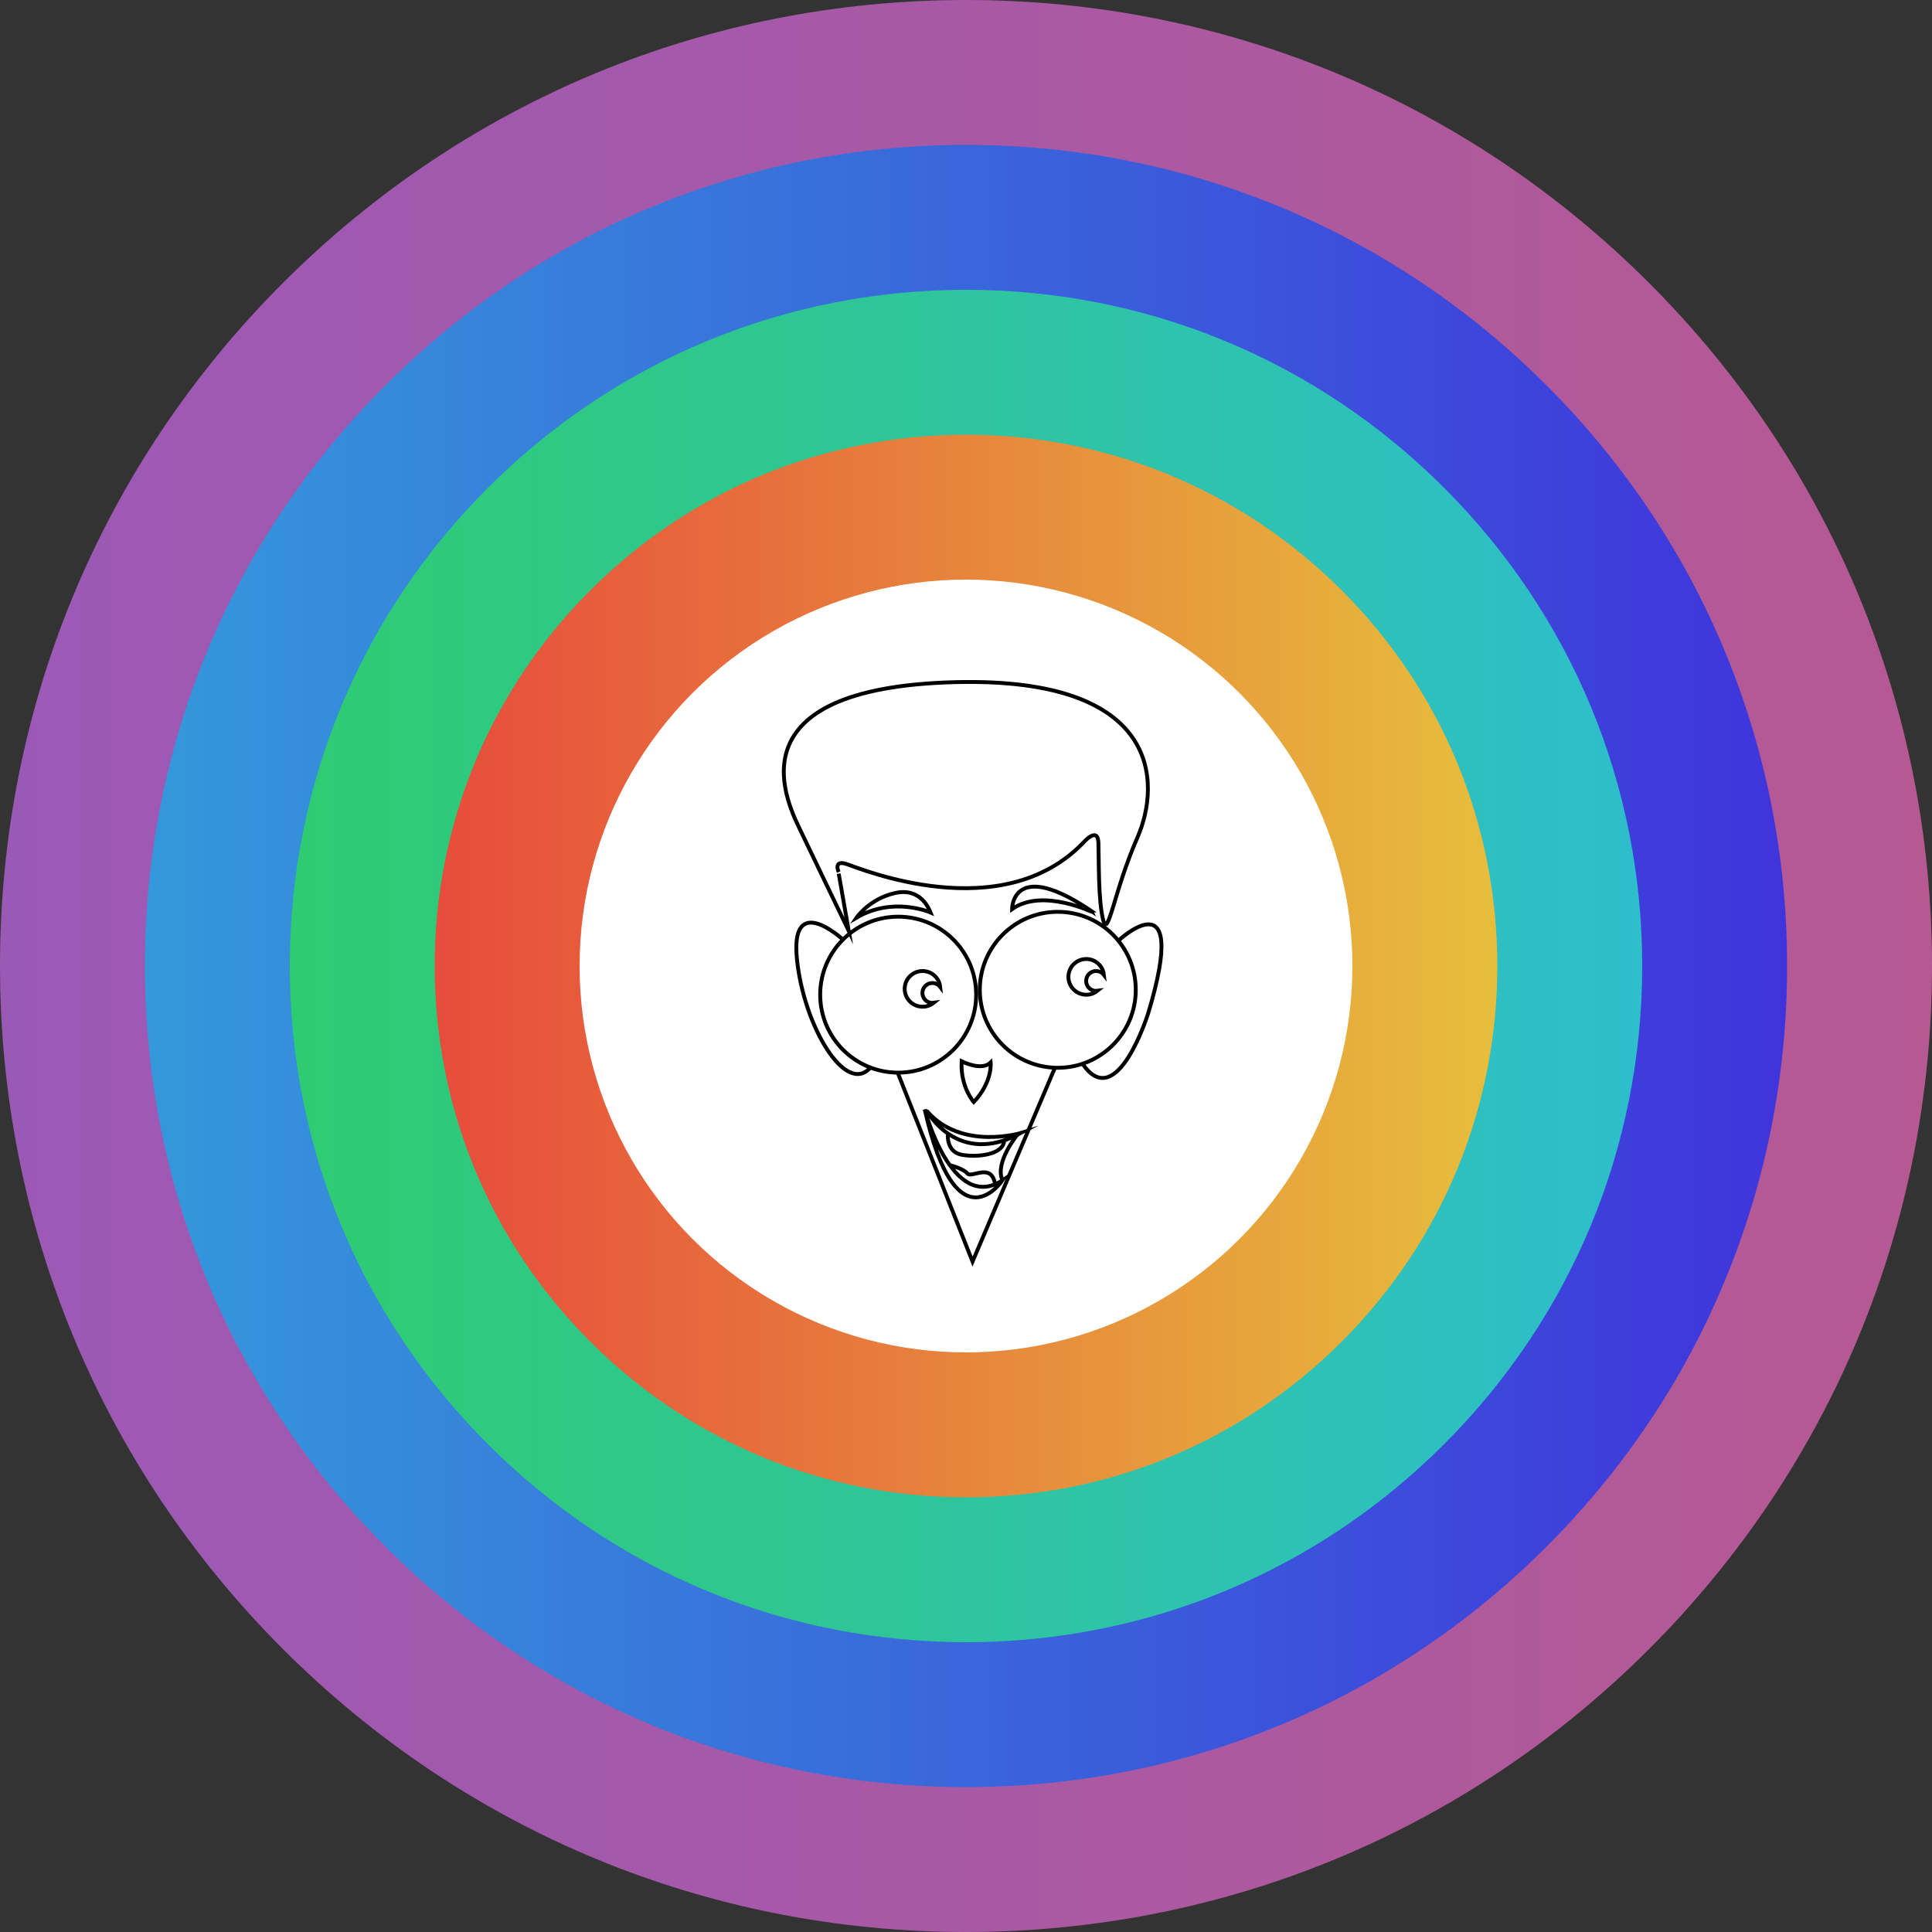 <?xml version="1.0" encoding="utf-8"?>
<!-- Generator: Adobe Illustrator 16.0.0, SVG Export Plug-In . SVG Version: 6.00 Build 0)  -->
<!DOCTYPE svg PUBLIC "-//W3C//DTD SVG 1.0//EN" "http://www.w3.org/TR/2001/REC-SVG-20010904/DTD/svg10.dtd">
<svg version="1.0" id="Layer_1" xmlns:x="http://ns.adobe.com/Extensibility/1.0/" xmlns:i="http://ns.adobe.com/AdobeIllustrator/10.0/" xmlns:graph="http://ns.adobe.com/Graphs/1.0/"
	 xmlns="http://www.w3.org/2000/svg" xmlns:xlink="http://www.w3.org/1999/xlink" xmlns:a="http://ns.adobe.com/AdobeSVGViewerExtensions/3.0/"
	 x="0px" y="0px" width="1000px" height="1000px" viewBox="0 0 1000 1000" enable-background="new 0 0 1000 1000"
	 xml:space="preserve">
<rect x="0" y="0" width="1000" height="1000" fill="#333333" stroke="none"/>
<linearGradient id="SVGID_1_" gradientUnits="userSpaceOnUse" x1="0" y1="500" x2="1000" y2="500">
	<stop  offset="0" style="stop-color:#9B59B6"/>
	<stop  offset="1" style="stop-color:#B65993"/>
	<a:midPointStop  offset="0" style="stop-color:#9B59B6"/>
	<a:midPointStop  offset="0.5" style="stop-color:#9B59B6"/>
	<a:midPointStop  offset="1" style="stop-color:#B65993"/>
</linearGradient>
<path fill="url(#SVGID_1_)" d="M500,1000c-133.554,0-259.114-52.009-353.553-146.446C52.009,759.116,0,633.555,0,500
	s52.009-259.115,146.446-353.553C240.884,52.009,366.445,0,500,0c133.556,0,259.117,52.009,353.554,146.448
	C947.991,240.884,1000,366.445,1000,500c0,133.554-52.009,259.114-146.446,353.554C759.114,947.991,633.554,1000,500,1000z"/>
<linearGradient id="SVGID_2_" gradientUnits="userSpaceOnUse" x1="75" y1="500" x2="925" y2="500">
	<stop  offset="0" style="stop-color:#3498DB"/>
	<stop  offset="1" style="stop-color:#3F34DB"/>
	<a:midPointStop  offset="0" style="stop-color:#3498DB"/>
	<a:midPointStop  offset="0.5" style="stop-color:#3498DB"/>
	<a:midPointStop  offset="1" style="stop-color:#3F34DB"/>
</linearGradient>
<path fill="url(#SVGID_2_)" d="M500,925c-113.521,0-220.248-44.208-300.52-124.479C119.208,720.248,75,613.521,75,500
	c0-113.521,44.208-220.248,124.479-300.52C279.751,119.208,386.479,75,500,75c113.522,0,220.249,44.208,300.521,124.48
	C880.792,279.751,925,386.478,925,500c0,113.521-44.208,220.248-124.479,300.521C720.248,880.792,613.521,925,500,925z"/>
<linearGradient id="SVGID_3_" gradientUnits="userSpaceOnUse" x1="150" y1="500" x2="850" y2="500">
	<stop  offset="0" style="stop-color:#2ECC71"/>
	<stop  offset="1" style="stop-color:#2EBECC"/>
	<a:midPointStop  offset="0" style="stop-color:#2ECC71"/>
	<a:midPointStop  offset="0.5" style="stop-color:#2ECC71"/>
	<a:midPointStop  offset="1" style="stop-color:#2EBECC"/>
</linearGradient>
<path fill="url(#SVGID_3_)" d="M500,850c-93.488,0-181.38-36.406-247.487-102.513C186.406,681.381,150,593.488,150,500
	s36.406-181.381,102.512-247.487C318.619,186.406,406.512,150,500,150s181.382,36.407,247.487,102.513
	C813.594,318.619,850,406.512,850,500s-36.406,181.381-102.513,247.487S593.488,850,500,850z"/>
<linearGradient id="SVGID_4_" gradientUnits="userSpaceOnUse" x1="225" y1="500" x2="775" y2="500">
	<stop  offset="0" style="stop-color:#E74C3C"/>
	<stop  offset="1" style="stop-color:#E7BE3C"/>
	<a:midPointStop  offset="0" style="stop-color:#E74C3C"/>
	<a:midPointStop  offset="0.5" style="stop-color:#E74C3C"/>
	<a:midPointStop  offset="1" style="stop-color:#E7BE3C"/>
</linearGradient>
<path fill="url(#SVGID_4_)" d="M500,775c-73.455,0-142.514-28.605-194.455-80.546C253.605,642.514,225,573.455,225,500
	s28.605-142.514,80.545-194.454C357.486,253.605,426.545,225,500,225s142.514,28.605,194.454,80.546
	C746.395,357.486,775,426.545,775,500s-28.605,142.514-80.546,194.454S573.455,775,500,775z"/>
<circle fill="#FFFFFF" cx="500" cy="500" r="200"/>
<g id="head">
	<circle fill="none" stroke="#000000" stroke-width="2" stroke-miterlimit="10" cx="464.892" cy="514.835" r="40.364"/>
	<circle fill="none" stroke="#000000" stroke-width="2" stroke-miterlimit="10" cx="547.506" cy="512.323" r="40.363"/>
	<path fill="none" stroke="#000000" stroke-width="2" stroke-miterlimit="10" d="M481.485,518.992
		c-2.777-0.613-4.537-3.363-3.924-6.145c0.612-2.779,3.363-4.537,6.143-3.924c1.244,0.273,2.266,0.987,2.979,1.934
		c-0.41-3.84-3.214-7.166-7.195-8.04c-4.982-1.1-9.911,2.049-11.01,7.032c-1.099,4.986,2.051,9.912,7.035,11.01
		c2.837,0.629,5.653-0.126,7.759-1.811C482.692,519.126,482.094,519.122,481.485,518.992z"/>
	<path fill="none" stroke="#000000" stroke-width="2" stroke-miterlimit="10" d="M566.23,512.781
		c-2.783-0.613-4.538-3.362-3.924-6.144c0.611-2.778,3.36-4.536,6.141-3.923c1.243,0.271,2.266,0.988,2.98,1.93
		c-0.412-3.84-3.212-7.161-7.194-8.038c-4.983-1.098-9.911,2.052-11.01,7.034c-1.099,4.985,2.052,9.913,7.035,11.01
		c2.836,0.629,5.651-0.128,7.757-1.811C567.437,512.917,566.834,512.914,566.23,512.781z"/>
	<path fill="none" stroke="#000000" stroke-width="2" stroke-miterlimit="10" d="M560.47,550.801
		c17.711,25.847,33.93-26.649,33.93-26.649c21.706-72.303-15.598-37.201-15.598-37.201"/>
	<path fill="none" stroke="#000000" stroke-width="2" stroke-miterlimit="10" d="M435.955,486.029c0,0-26.972-24.729-23.474,10.279
		c3.497,35.008,25.482,71.361,38.261,55.997"/>
	<path fill="none" stroke="#000000" stroke-width="2" stroke-miterlimit="10" d="M481.614,472.295c0,0-19.281-8.505-38.28,2.689
		c0,0,6.665-9.84,20.079-12.779C476.826,459.265,481.059,470.955,481.614,472.295z"/>
	<path fill="none" stroke="#000000" stroke-width="2" stroke-miterlimit="10" d="M523.836,470.571c0,0-0.08-27.494,42.488,1.948
		C566.324,472.517,539.695,459.294,523.836,470.571z"/>
	<path fill="none" stroke="#000000" stroke-width="2" stroke-miterlimit="10" d="M434.095,451.384c0,0-3.005-6.521,4.142-4.137
		c7.15,2.383,80.036,32.783,122.407-11.003c0,0,7.599-8.828,7.894-0.077c0.293,8.749-0.151,29.652,2.433,39.916
		c2.588,10.267,5.549-14.729,17.738-42.541c12.188-27.814,13.261-84.941-99.461-80.289c-112.724,4.652-80.953,63.967-74.595,77.286
		s24.653,51.284,24.653,51.284l-5.187-29.623"/>
	<polyline fill="none" stroke="#000000" stroke-width="2" stroke-miterlimit="10" points="464.448,554.722 503.395,652.985 
		546.15,552.422 	"/>
	<path fill="none" stroke="#000000" stroke-width="2" stroke-miterlimit="10" d="M504.016,570.406c0,0-7.045-7.915-6.266-21.074
		c0,0,10.346,5.309,15.021,0.586C512.771,549.918,513.914,559.864,504.016,570.406z"/>
	<path fill="none" stroke="#000000" stroke-width="2" stroke-miterlimit="10" d="M528.512,586.412c0,0-30.824,9.265-48.592-11.162
		C479.92,575.247,495.635,604.313,528.512,586.412z"/>
	<path fill="none" stroke="#000000" stroke-width="2" stroke-miterlimit="10" d="M478.637,574.208c0,0,14.039,53.843,40.231,36.736
		C518.868,610.944,494.923,646.724,478.637,574.208z"/>
	<path fill="none" stroke="#000000" stroke-width="2" stroke-miterlimit="10" d="M490.613,587.375c0,0-0.824,8.863,7.207,10.338
		c8.029,1.475,21.43,0.002,21.947-7.255"/>
	<path fill="none" stroke="#000000" stroke-width="2" stroke-miterlimit="10" d="M492.09,603.228c0,0,6.465,1.579,8.625,4.172
		c2.152,2.598,12.326-5.765,14.289,5.271"/>
	<path fill="none" stroke="#000000" stroke-width="2" stroke-miterlimit="10" d="M526.67,587.215c0,0-11.979,14.48-7.802,23.732"/>
</g>
</svg>

